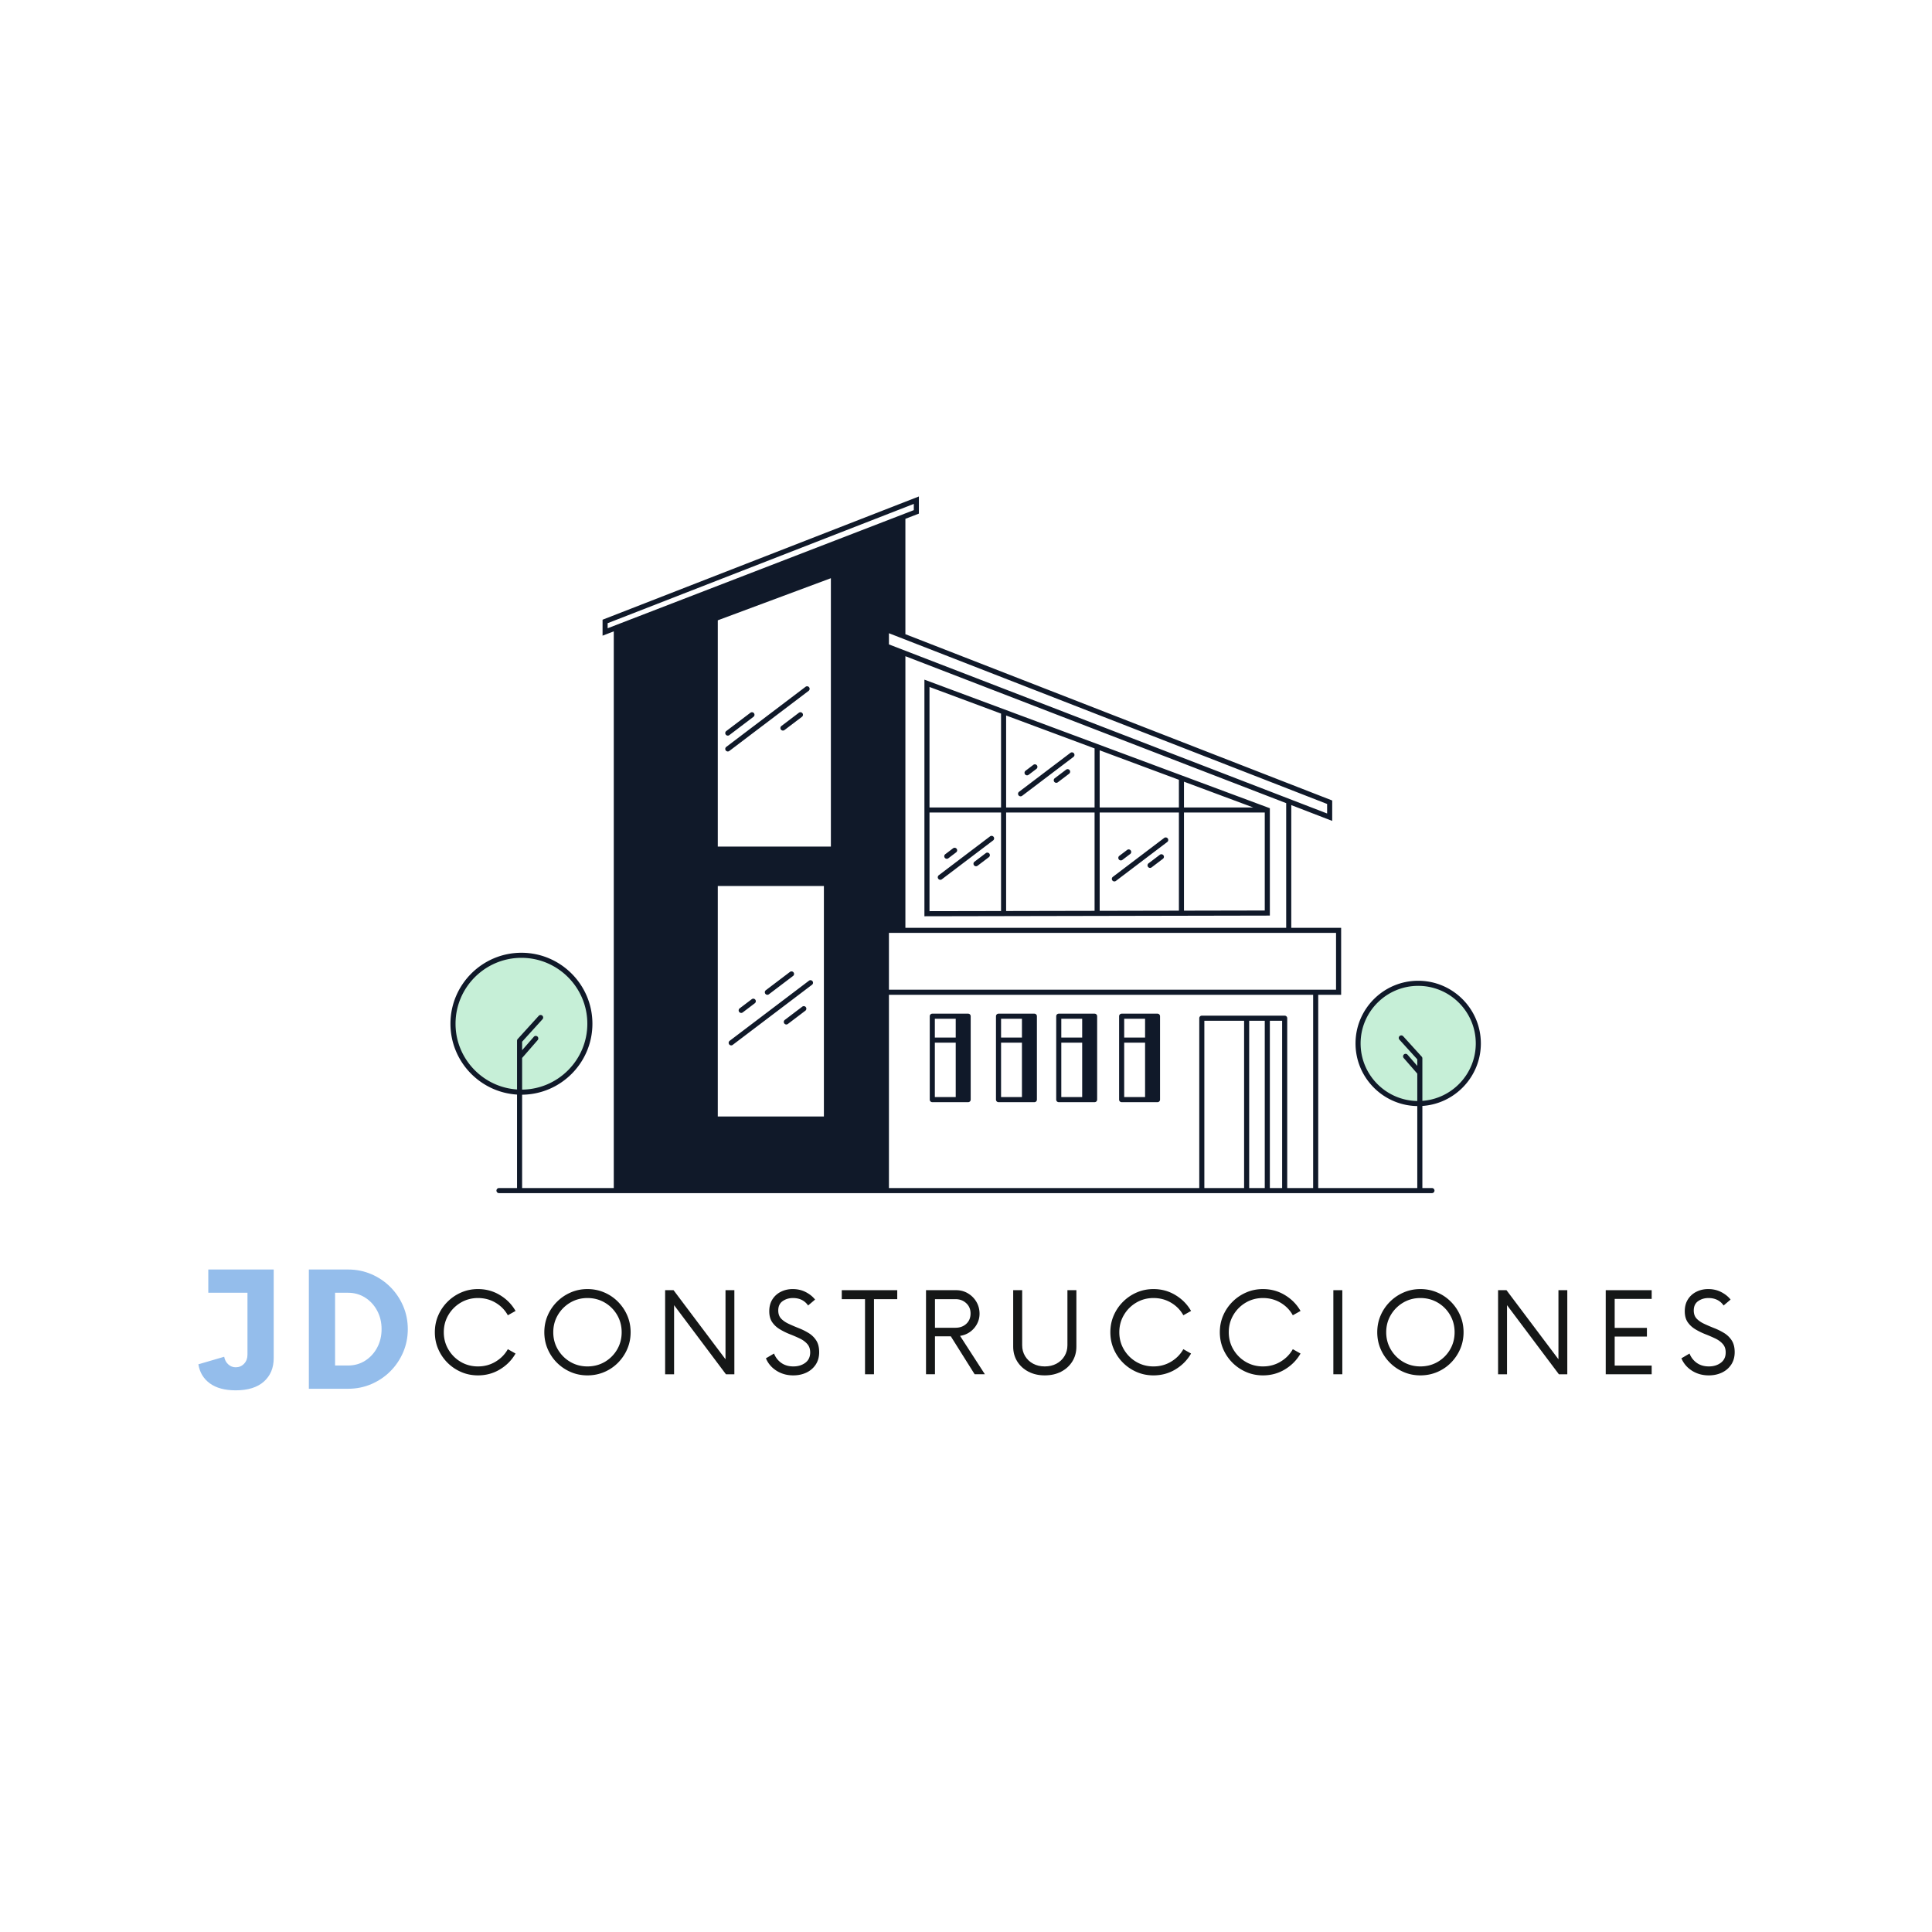 <?xml version="1.0" encoding="UTF-8"?>
<svg data-bbox="92.406 231.273 715.675 416.397" height="1200" viewBox="0 0 900 900" width="1200" xmlns="http://www.w3.org/2000/svg" data-type="color">
    <g>
        <defs>
            <clipPath id="2f9fdd3f-7ecc-43cf-b719-cdb3a82ed3f0">
                <path d="M209.84 231.234h480v324.75h-480Zm0 0"/>
            </clipPath>
        </defs>
        <path d="M127.5 591.39v41.296q0 6.844-4.594 10.922-4.58 4.063-13.094 4.062-7.594 0-12.046-3.234-4.44-3.232-5.36-8.89l12.031-3.516q.373 2.127 1.86 3.515 1.482 1.393 3.516 1.391 2.308.001 3.89-1.656 1.577-1.67 1.578-4.172v-28.89h-18.25v-10.829Zm0 0" fill="#94bdeb" data-color="1"/>
        <path d="M143.877 646.936v-55.547h18.328c3.82 0 7.414.727 10.781 2.172q5.046 2.174 8.844 5.969 3.796 3.797 5.969 8.844 2.17 5.05 2.171 10.78-.002 5.754-2.171 10.798-2.173 5.048-5.97 8.843-3.797 3.8-8.843 5.97-5.05 2.172-10.781 2.171Zm12.218-10.828h6.016q4.437.001 7.953-2.219 3.529-2.231 5.61-6.062c1.382-2.563 2.078-5.453 2.078-8.672 0-3.207-.696-6.086-2.078-8.64q-2.081-3.844-5.61-6.063-3.517-2.234-7.953-2.235h-6.016Zm0 0" fill="#94bdeb" data-color="1"/>
        <path d="M222.662 640.704c-2.781 0-5.383-.52-7.797-1.563a20.4 20.4 0 0 1-6.406-4.328 20.4 20.4 0 0 1-4.328-6.406c-1.043-2.414-1.563-5.016-1.563-7.797q0-4.186 1.563-7.797a20.3 20.3 0 0 1 4.328-6.39 20.4 20.4 0 0 1 6.406-4.344c2.414-1.051 5.016-1.578 7.797-1.578 3.75 0 7.164.937 10.25 2.812q4.639 2.8 7.25 7.375l-3.594 2.016c-1.344-2.438-3.246-4.383-5.703-5.844q-3.69-2.187-8.203-2.188c-2.918 0-5.586.711-8 2.125a16.2 16.2 0 0 0-5.766 5.75q-2.156 3.627-2.156 8.063 0 4.44 2.156 8.062 2.157 3.628 5.766 5.75 3.622 2.11 8 2.11 4.512 0 8.203-2.219 3.687-2.215 5.703-5.812l3.594 2.03q-2.611 4.564-7.25 7.376c-3.086 1.867-6.5 2.797-10.25 2.797m0 0" fill="#151717" data-color="2"/>
        <path d="M273.658 640.704c-2.781 0-5.383-.52-7.797-1.563a20.4 20.4 0 0 1-6.406-4.328 20.4 20.4 0 0 1-4.328-6.406c-1.043-2.414-1.563-5.016-1.563-7.797q0-4.186 1.563-7.797a20.3 20.3 0 0 1 4.328-6.39 20.4 20.4 0 0 1 6.406-4.344c2.414-1.051 5.016-1.578 7.797-1.578q4.185 0 7.844 1.578a19.8 19.8 0 0 1 6.39 4.343 20.5 20.5 0 0 1 4.313 6.391c1.039 2.406 1.562 5.008 1.562 7.797 0 2.781-.523 5.383-1.562 7.797a20.7 20.7 0 0 1-4.313 6.406 19.9 19.9 0 0 1-6.39 4.328q-3.659 1.564-7.844 1.563m0-4.172q4.435 0 8.062-2.11a15.85 15.85 0 0 0 5.75-5.75c1.414-2.414 2.125-5.101 2.125-8.062q-.001-4.436-2.125-8.063a15.9 15.9 0 0 0-5.75-5.75c-2.418-1.414-5.105-2.125-8.062-2.125-2.918 0-5.586.711-8 2.125a16.2 16.2 0 0 0-5.766 5.75q-2.156 3.627-2.156 8.063 0 4.44 2.156 8.062 2.157 3.628 5.766 5.75 3.622 2.11 8 2.11m0 0" fill="#151717" data-color="2"/>
        <path d="M337.97 601.016h4.125v39.172h-3.922l-24.156-32.187v32.187h-4.172v-39.172h3.921l24.204 32.188Zm0 0" fill="#151717" data-color="2"/>
        <path d="M369.525 640.704q-4.378 0-7.812-2.172-3.423-2.184-4.922-5.782l3.78-2.218a9.5 9.5 0 0 0 3.36 4.343q2.328 1.658 5.656 1.657 3.263 0 5.547-1.688 2.281-1.701 2.282-4.844-.002-2.402-1.375-3.937-1.361-1.546-3.547-2.578a67 67 0 0 0-4.61-1.985 31 31 0 0 1-4.593-2.265q-2.192-1.312-3.563-3.297-1.376-1.982-1.375-5.125-.001-3.2 1.469-5.516a9.7 9.7 0 0 1 3.953-3.547q2.484-1.249 5.484-1.25 3.388 0 6.094 1.407c1.813.937 3.258 2.101 4.344 3.484l-3.25 2.75q-2.424-3.469-7.063-3.469-2.735 0-4.797 1.438c-1.367.96-2.046 2.418-2.046 4.375q0 2.361 1.359 3.797 1.371 1.423 3.563 2.437a82 82 0 0 0 4.593 1.969 28.6 28.6 0 0 1 4.61 2.281 11 11 0 0 1 3.562 3.453q1.373 2.127 1.375 5.453 0 3.394-1.64 5.844-1.628 2.44-4.376 3.719-2.735 1.266-6.062 1.266m0 0" fill="#151717" data-color="2"/>
        <path d="M417.974 601.016v4.188H407.13v34.984h-4.172v-34.984H392.13v-4.188Zm0 0" fill="#151717" data-color="2"/>
        <path d="m447.23 622.297 11.563 17.891h-4.766l-11.11-17.687h-7.374v17.687h-4.172v-39.172h14.03q3 .002 5.485 1.469a11.1 11.1 0 0 1 3.953 3.953c.977 1.656 1.47 3.508 1.47 5.547q0 2.613-1.22 4.828a10.64 10.64 0 0 1-3.234 3.656q-2.017 1.441-4.625 1.828m-11.687-3.78h9.593q3.013 0 5-1.829c1.32-1.219 1.985-2.828 1.985-4.828 0-1.957-.68-3.555-2.032-4.797q-2.016-1.859-4.953-1.86h-9.594Zm0 0" fill="#151717" data-color="2"/>
        <path d="M486.669 640.704c-2.824 0-5.344-.57-7.562-1.72q-3.33-1.73-5.235-4.765-1.891-3.03-1.89-6.89v-26.313h4.187v25.656q0 2.813 1.36 5.063c.913 1.5 2.163 2.68 3.75 3.531q2.39 1.266 5.39 1.266 3.075 0 5.453-1.266c1.594-.851 2.844-2.031 3.75-3.531.914-1.5 1.375-3.188 1.375-5.063v-25.656h4.172v26.313c0 2.574-.633 4.87-1.89 6.89q-1.891 3.034-5.22 4.766-3.327 1.72-7.64 1.719m0 0" fill="#151717" data-color="2"/>
        <path d="M537.339 640.704c-2.781 0-5.383-.52-7.797-1.563a20.4 20.4 0 0 1-6.406-4.328 20.4 20.4 0 0 1-4.328-6.406c-1.043-2.414-1.563-5.016-1.563-7.797q0-4.186 1.563-7.797a20.3 20.3 0 0 1 4.328-6.39 20.4 20.4 0 0 1 6.406-4.344c2.414-1.051 5.016-1.578 7.797-1.578 3.75 0 7.164.937 10.25 2.812 3.094 1.867 5.508 4.324 7.25 7.375l-3.594 2.016c-1.344-2.438-3.246-4.383-5.703-5.844q-3.69-2.187-8.203-2.188c-2.918 0-5.586.711-8 2.125a16.2 16.2 0 0 0-5.766 5.75q-2.156 3.627-2.156 8.063 0 4.44 2.156 8.062 2.157 3.628 5.766 5.75 3.622 2.11 8 2.11 4.512 0 8.203-2.219 3.687-2.215 5.703-5.812l3.594 2.03c-1.742 3.044-4.156 5.5-7.25 7.376-3.086 1.867-6.5 2.797-10.25 2.797m0 0" fill="#151717" data-color="2"/>
        <path d="M588.336 640.704c-2.781 0-5.383-.52-7.797-1.563a20.4 20.4 0 0 1-6.406-4.328 20.4 20.4 0 0 1-4.328-6.406c-1.043-2.414-1.563-5.016-1.563-7.797q0-4.186 1.563-7.797a20.3 20.3 0 0 1 4.328-6.39 20.4 20.4 0 0 1 6.406-4.344c2.414-1.051 5.016-1.578 7.797-1.578 3.75 0 7.164.937 10.25 2.812 3.094 1.867 5.508 4.324 7.25 7.375l-3.594 2.016c-1.344-2.438-3.246-4.383-5.703-5.844q-3.69-2.187-8.203-2.188c-2.918 0-5.586.711-8 2.125a16.2 16.2 0 0 0-5.766 5.75q-2.156 3.627-2.156 8.063 0 4.44 2.156 8.062 2.157 3.628 5.766 5.75 3.622 2.11 8 2.11 4.512 0 8.203-2.219 3.687-2.215 5.703-5.812l3.594 2.03c-1.742 3.044-4.156 5.5-7.25 7.376-3.086 1.867-6.5 2.797-10.25 2.797m0 0" fill="#151717" data-color="2"/>
        <path d="M621.129 640.188v-39.172h4.172v39.172Zm0 0" fill="#151717" data-color="2"/>
        <path d="M661.673 640.704c-2.781 0-5.383-.52-7.797-1.563a20.4 20.4 0 0 1-6.406-4.328 20.4 20.4 0 0 1-4.328-6.406c-1.043-2.414-1.563-5.016-1.563-7.797q0-4.186 1.563-7.797a20.3 20.3 0 0 1 4.328-6.39 20.4 20.4 0 0 1 6.406-4.344c2.414-1.051 5.016-1.578 7.797-1.578q4.185 0 7.844 1.578a19.8 19.8 0 0 1 6.39 4.343 20.5 20.5 0 0 1 4.313 6.391c1.039 2.406 1.562 5.008 1.562 7.797 0 2.781-.523 5.383-1.562 7.797a20.7 20.7 0 0 1-4.313 6.406 19.9 19.9 0 0 1-6.39 4.328q-3.659 1.564-7.844 1.563m0-4.172q4.435 0 8.062-2.11a15.85 15.85 0 0 0 5.75-5.75q2.123-3.62 2.125-8.062-.001-4.436-2.125-8.063a15.9 15.9 0 0 0-5.75-5.75c-2.418-1.414-5.105-2.125-8.062-2.125-2.918 0-5.586.711-8 2.125a16.2 16.2 0 0 0-5.766 5.75q-2.156 3.627-2.156 8.063 0 4.44 2.156 8.062 2.157 3.628 5.766 5.75 3.622 2.11 8 2.11m0 0" fill="#151717" data-color="2"/>
        <path d="M725.984 601.016h4.125v39.172h-3.922l-24.157-32.187v32.187h-4.171v-39.172h3.921l24.204 32.188Zm0 0" fill="#151717" data-color="2"/>
        <path d="M769.415 605.079h-17.234v13.5h15.015v4.047h-15.015v13.515h17.234v4.047h-21.406v-39.172h21.406Zm0 0" fill="#151717" data-color="2"/>
        <path d="M796.003 640.704q-4.378 0-7.812-2.172-3.423-2.184-4.922-5.782l3.78-2.218a9.5 9.5 0 0 0 3.36 4.343q2.327 1.658 5.657 1.657 3.262 0 5.546-1.688 2.281-1.701 2.282-4.844-.002-2.402-1.375-3.937-1.361-1.546-3.547-2.578a67 67 0 0 0-4.61-1.985 31 31 0 0 1-4.593-2.265q-2.192-1.312-3.563-3.297-1.376-1.982-1.375-5.125-.001-3.2 1.469-5.516a9.7 9.7 0 0 1 3.953-3.547q2.484-1.249 5.484-1.25 3.387 0 6.094 1.407c1.813.937 3.258 2.101 4.344 3.484l-3.25 2.75q-2.424-3.469-7.063-3.469-2.735 0-4.796 1.438c-1.368.96-2.047 2.418-2.047 4.375q0 2.361 1.359 3.797 1.371 1.423 3.563 2.437a82 82 0 0 0 4.593 1.969 28.6 28.6 0 0 1 4.61 2.281 11 11 0 0 1 3.562 3.453q1.373 2.127 1.375 5.453 0 3.394-1.64 5.844-1.628 2.44-4.375 3.719-2.736 1.266-6.063 1.266m0 0" fill="#151717" data-color="2"/>
        <g clip-path="url(#2f9fdd3f-7ecc-43cf-b719-cdb3a82ed3f0)">
            <path d="m591.543 376.504-160.914-59.895v110.22l160.914-.317Zm-40-12.363 32.238 12h-32.238Zm-85.219 60.25-33.328.062v-45.945h33.328Zm0-48.25h-33.328v-56.125l33.328 12.406Zm43.574 48.164-41.207.082v-45.88h41.207Zm0-48.164h-41.207v-42.836l41.207 15.336Zm39.278 48.086-36.906.074v-45.793h36.906Zm0-48.086H512.27v-26.618l36.906 13.735Zm40 48.007-37.633.075v-45.715h37.633Zm-154.88 89.286h16.7c.656 0 1.188-.532 1.188-1.184v-38.852c0-.656-.532-1.187-1.188-1.187h-16.7c-.651 0-1.183.531-1.183 1.187v38.852c0 .652.532 1.184 1.184 1.184m1.188-38.852h9.727v8.758h-9.727Zm0 11.125h9.727v25.36h-9.727Zm29.664 27.727h16.7c.656 0 1.183-.532 1.183-1.184v-38.852c0-.656-.527-1.187-1.183-1.187h-16.7c-.652 0-1.183.531-1.183 1.187v38.852c0 .652.531 1.184 1.183 1.184m1.184-38.852h9.727v8.758h-9.727Zm0 11.125h9.727v25.36h-9.727Zm26.875 27.727h16.7c.656 0 1.183-.532 1.183-1.184v-38.852c0-.656-.527-1.187-1.184-1.187h-16.699c-.652 0-1.184.531-1.184 1.187v38.852c0 .652.532 1.184 1.184 1.184m1.184-38.852h9.73v8.758h-9.73Zm0 11.125h9.73v25.36h-9.73Zm28.117 27.727h16.699c.656 0 1.184-.532 1.184-1.184v-38.852c0-.656-.528-1.187-1.184-1.187h-16.7c-.652 0-1.183.531-1.183 1.187v38.852c0 .652.531 1.184 1.184 1.184m1.183-38.852h9.73v8.758h-9.73Zm0 11.125h9.73v25.36h-9.73ZM338.094 349.594a1.184 1.184 0 0 1 .23-1.66l36.934-27.997a1.183 1.183 0 0 1 1.66.227c.394.52.293 1.266-.227 1.66l-36.937 27.996a1.17 1.17 0 0 1-.715.243c-.355 0-.71-.165-.945-.47m0-7.38a1.184 1.184 0 0 1 .23-1.66l11.25-8.527a1.183 1.183 0 1 1 1.43 1.887l-11.25 8.527a1.17 1.17 0 0 1-.715.243c-.355 0-.71-.164-.945-.47m35.719-9.96a1.184 1.184 0 0 1-.231 1.66l-8.14 6.172a1.17 1.17 0 0 1-.715.242 1.187 1.187 0 0 1-.719-2.129l8.144-6.172a1.19 1.19 0 0 1 1.66.227m-34.137 154.258a1.187 1.187 0 0 1 .226-1.66l36.938-27.997a1.18 1.18 0 0 1 1.66.227c.395.52.293 1.262-.23 1.66l-36.934 27.996a1.186 1.186 0 0 1-1.66-.227m16.851-23.57a1.183 1.183 0 0 1 .227-1.657l11.25-8.531a1.19 1.19 0 0 1 1.66.23c.395.52.293 1.266-.226 1.66l-11.25 8.528a1.17 1.17 0 0 1-.715.238c-.36 0-.715-.16-.946-.469m-12.191 8.453a1.187 1.187 0 0 1 .226-1.66l5.63-4.266a1.183 1.183 0 1 1 1.43 1.886l-5.626 4.266a1.17 1.17 0 0 1-.715.242c-.36 0-.71-.164-.945-.468m31.055-2.223a1.184 1.184 0 0 1-.23 1.66l-8.141 6.172a1.17 1.17 0 0 1-.715.242 1.184 1.184 0 0 1-.715-2.129l8.14-6.172a1.187 1.187 0 0 1 1.66.227m61.703-59.793a1.184 1.184 0 0 1 .23-1.66l23.91-18.125a1.184 1.184 0 0 1 1.43 1.886l-23.91 18.125a1.17 1.17 0 0 1-.715.243c-.355 0-.71-.164-.945-.47m3.02-9.79a1.183 1.183 0 0 1 .226-1.655l3.644-2.762a1.183 1.183 0 1 1 1.43 1.887l-3.64 2.761a1.19 1.19 0 0 1-1.66-.23m20.769-1.94a1.184 1.184 0 0 1-.23 1.66l-5.27 3.996a1.19 1.19 0 0 1-1.66-.23 1.18 1.18 0 0 1 .23-1.657l5.27-3.996a1.19 1.19 0 0 1 1.66.226m13.605-27.149a1.18 1.18 0 0 1 .23-1.656l23.91-18.125a1.183 1.183 0 0 1 1.657.226 1.18 1.18 0 0 1-.226 1.66l-23.91 18.125a1.19 1.19 0 0 1-1.66-.23m3.02-9.785a1.187 1.187 0 0 1 .226-1.66l3.641-2.758a1.187 1.187 0 0 1 1.66.226 1.187 1.187 0 0 1-.226 1.66l-3.641 2.758a1.18 1.18 0 0 1-.715.243c-.36 0-.715-.16-.945-.47m20.765-1.942c.399.52.293 1.262-.226 1.66l-5.27 3.993a1.18 1.18 0 0 1-1.66-.227 1.187 1.187 0 0 1 .227-1.66l5.273-3.992a1.18 1.18 0 0 1 1.656.226m19.903 51.368a1.184 1.184 0 0 1 .23-1.66l23.91-18.126a1.184 1.184 0 1 1 1.43 1.891l-23.91 18.121a1.185 1.185 0 0 1-1.66-.227m3.02-9.79a1.183 1.183 0 0 1 .226-1.656l3.64-2.761a1.184 1.184 0 0 1 1.434 1.886l-3.64 2.762a1.17 1.17 0 0 1-.715.238c-.36 0-.715-.16-.946-.468m20.769-1.937a1.18 1.18 0 0 1-.23 1.656l-5.27 3.996a1.17 1.17 0 0 1-.715.243 1.184 1.184 0 0 1-.715-2.129l5.27-3.996a1.185 1.185 0 0 1 1.66.23m147.875 87.66c0-16.097-13.098-29.191-29.192-29.191-16.097 0-29.191 13.094-29.191 29.191 0 15.953 12.867 28.953 28.77 29.18v38.183H614.08V463.41h10.672v-31.203h-23.227v-57.156l19.067 7.36v-9.513L421.766 295.43v-53.746l6.285-2.426v-7.985l-147.352 57.415v7.433l5.223-2.016v259.332h-42.7v-43.484c18.087-.168 32.747-14.93 32.747-33.055 0-18.234-14.832-33.066-33.063-33.066-18.234 0-33.066 14.832-33.066 33.066 0 17.543 13.734 31.93 31.015 32.997v43.543h-8.402a1.185 1.185 0 0 0 0 2.37h434.602c.656 0 1.183-.53 1.183-1.187 0-.652-.527-1.183-1.183-1.183h-4.461V515.19c15.191-1.004 27.246-13.675 27.246-29.117m-436.81-12.257c.004.02 0 .043 0 .067 0-.024.004-.047 0-.067m-.293.965-9.515 10.485Zm-9.515 18.063 7.246-8.32zv14.742Zm375-118.324v4.437l-204.125-78.77v-5.203Zm-19.067-.383v58.07h-177.39v-126.52ZM383.801 520.109h-49.426V412.72h49.426Zm3.254-125.742h-52.68V288.961l52.68-19.61ZM283.066 292.668v-2.363l142.618-55.567v2.899Zm296.485 260.77h-18.516v-77.934h18.516Zm9.625 0h-7.258v-77.934h7.258Zm8.094 0h-5.727v-77.934h5.727Zm14.445 0h-12.078V474.32a1.18 1.18 0 0 0-1.184-1.183h-38.601c-.653 0-1.184.527-1.184 1.183v79.118h-144.57V463.41h197.617Zm-197.617-92.395v-26.465h208.285v26.465Zm252.285-1.168c-.133-.031-.258-.062-.39-.09q.191.042.39.09m1.316.324c-.156-.043-.308-.09-.465-.129.157.04.309.086.465.13m1.242.371q-.241-.08-.488-.156c.164.05.324.102.488.156m1.2.422h.004a25 25 0 0 0-.493-.183v.003c.164.055.328.118.489.18m2.304 1h.004l-.469-.222q.236.111.465.222m1.106.574q-.218-.117-.442-.234h.004zm1.074.622v.003c-.129-.082-.266-.156-.395-.234l.004.004q.196.11.391.226m1.04.671c-.095-.062-.188-.12-.278-.183l.011.012c.086.058.176.109.266.171m1.17.844c.013.008.024.02.036.027-.07-.05-.133-.105-.2-.156 0 0 0 .004.005.004.054.04.105.086.16.125m1.13.91c.008.004.012.012.02.016-.118-.098-.231-.2-.344-.293l.004.004zm.965.86.011.011q-.18-.175-.367-.343l.004.004c.117.105.235.218.352.328m1.75 1.789q.004.007.008.008a33 33 0 0 0-.36-.399l.004.008q.176.189.348.383m.804.945.008.008q-.17-.211-.347-.418l.007.012q.17.192.332.398m.758.977q.004.006.008.007-.165-.214-.328-.43.006.012.012.016c.105.137.207.27.308.407m.711 1.011c.004.004.004.008.008.012a17 17 0 0 0-.3-.437l.015.023q.142.199.277.402m.668 1.043q-.001.006.004.012l-.262-.418.028.043q.118.181.23.363m.617 1.075.004.011c-.054-.105-.117-.203-.176-.308q.032.058.063.109c.035.066.074.125.11.188m.711 1.421q.022.043.043.09c-.066-.137-.125-.277-.191-.414l.004.012c.05.101.093.207.144.312m.547 1.258.024.051c-.07-.168-.133-.336-.204-.5 0 .004.004.008.004.012.063.144.117.289.176.437m.461 1.211q.005.017.016.04c-.067-.18-.13-.364-.196-.54q.007.005.008.016.089.239.172.484m.395 1.215q.005.019.011.031l-.172-.562c0 .008.004.015.004.023q.081.254.157.508m.336 1.23c.003.012.003.02.007.032q-.071-.293-.148-.578.001.01.008.023.07.262.133.523m.277 1.25c.004.008.004.02.008.028q-.06-.299-.125-.59.001.018.007.035.059.264.11.527m.219 1.27c0 .008.004.016.004.023q-.047-.298-.098-.597a12 12 0 0 1 .094.574m.16 1.289v.02c-.02-.2-.047-.399-.07-.598l.011.07zm.093 1.3v.02c-.007-.195-.023-.382-.039-.574q.007.058.008.121.019.218.032.434m-7.597-17.398q-.183-.187-.371-.375l.004.004.359.364zm-17.246 45.461c13.886-1.004 24.879-12.61 24.879-26.746 0-.129-.008-.258-.012-.387.004.13.012.258.012.387 0 14.137-10.993 25.742-24.88 26.746m0 0" fill="#101929" data-color="3"/>
        </g>
        <path d="M212.207 476.898c0 16.235 12.676 29.559 28.648 30.622v-22.711c0-.293.106-.579.305-.797l9.824-10.824a1.185 1.185 0 0 1 1.754 1.593l-9.515 10.485v3.968l5.457-6.265a1.187 1.187 0 0 1 1.672-.117c.492.43.546 1.18.117 1.671l-7.246 8.32v14.743c16.777-.172 30.379-13.867 30.379-30.688 0-16.925-13.77-30.699-30.696-30.699s-30.699 13.774-30.699 30.7m448.02 35.989v-12.75l-6.332-7.27a1.19 1.19 0 0 1 .117-1.672 1.19 1.19 0 0 1 1.672.118l4.543 5.218v-3.05l-8.325-9.172a1.185 1.185 0 0 1 .082-1.672 1.185 1.185 0 0 1 1.672.082l8.63 9.508c.198.218.308.503.308.796v19.797c13.886-1.004 24.879-12.61 24.879-26.746 0-14.793-12.035-26.824-26.825-26.824-14.793 0-26.824 12.031-26.824 26.824 0 14.649 11.805 26.586 26.403 26.813m0 0" fill="#c6efd7" data-color="4"/>
    </g>
</svg>
